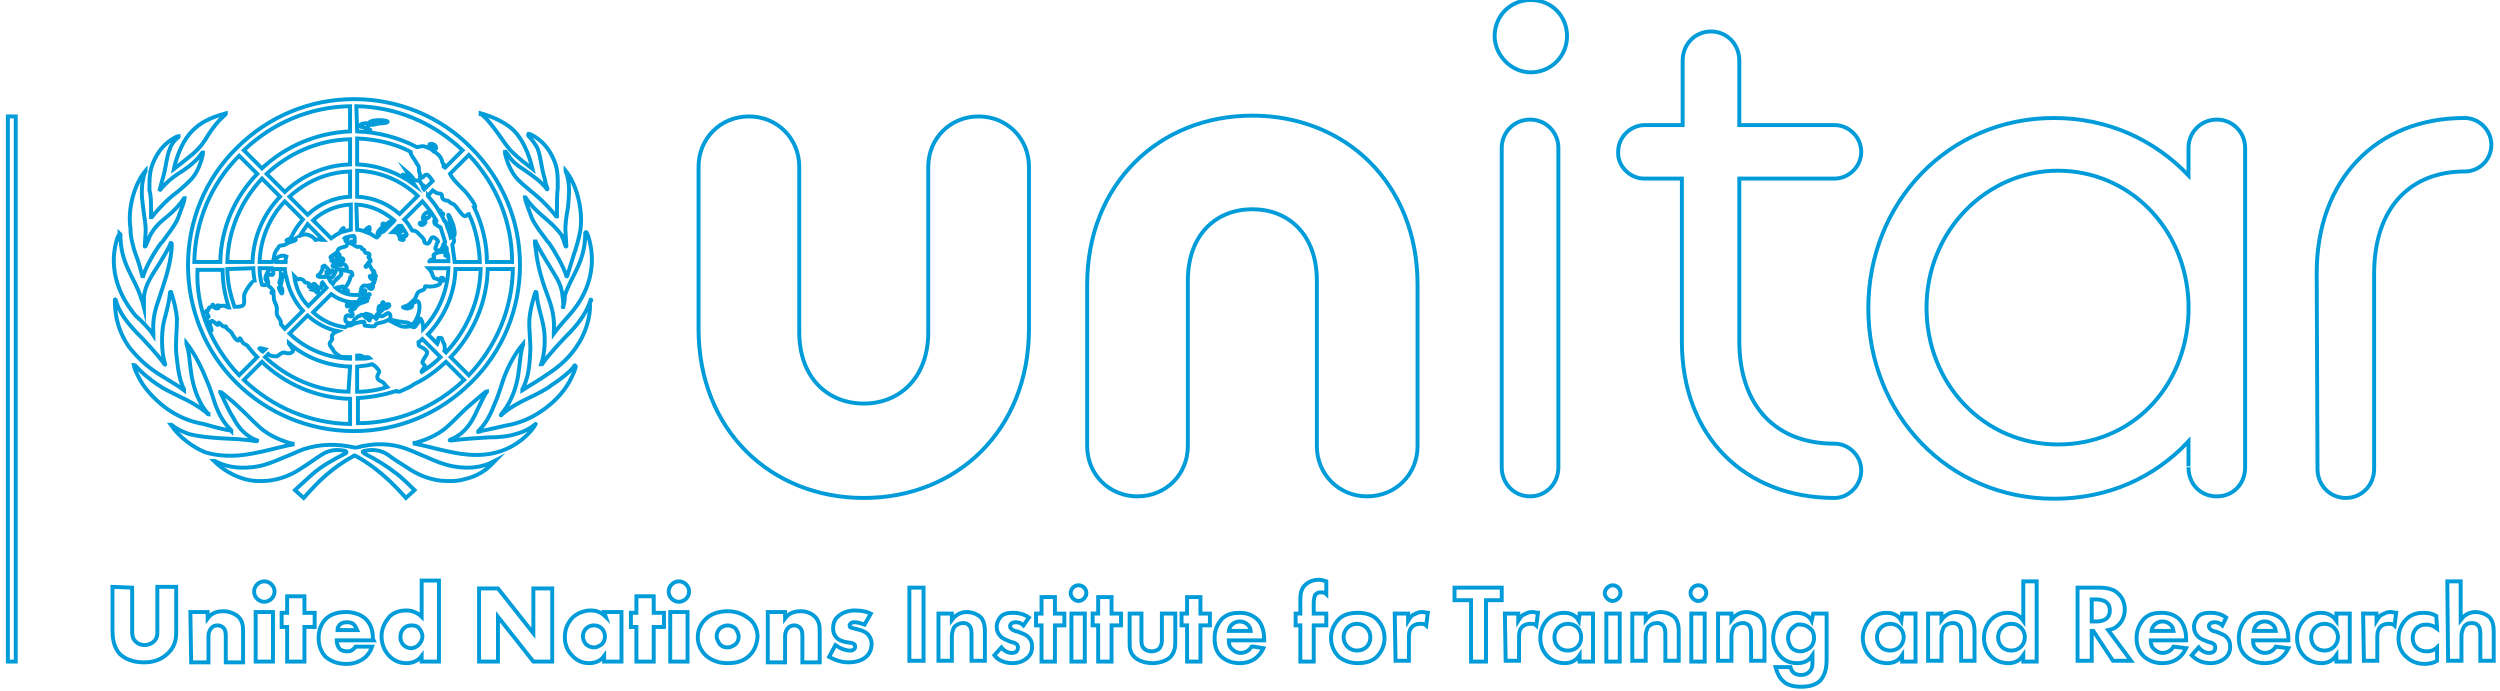 <?xml version="1.0" encoding="utf-8"?>
<!-- Generator: Adobe Illustrator 25.4.1, SVG Export Plug-In . SVG Version: 6.00 Build 0)  -->
<svg version="1.1" id="Calque_4" xmlns="http://www.w3.org/2000/svg" xmlns:xlink="http://www.w3.org/1999/xlink" x="0px" y="0px"
	 viewBox="0 0 317.8 87.9" style="enable-background:new 0 0 317.8 87.9;" xml:space="preserve">
<style type="text/css">
	.st0{fill:none;stroke:#009BD9;stroke-width:0.5;stroke-miterlimit:10;}
</style>
<path class="st0" d="M190,4.6c0-2.6,2-4.6,4.6-4.6s4.6,2,4.6,4.6s-2.1,4.6-4.6,4.6S190,7,190,4.6z M190.9,18.8c0-2,1.6-3.6,3.6-3.6
	s3.6,1.6,3.6,3.6v40.6c0,2.1-1.6,3.7-3.6,3.7s-3.6-1.6-3.6-3.7V18.8z"/>
<path class="st0" d="M16.8,74.7v5.5c0,0.4,0,1,0.5,1.4c0.3,0.3,0.7,0.4,1.1,0.4s0.9-0.2,1.1-0.4c0.6-0.5,0.5-1.2,0.5-1.7v-5.3h2.4
	V80c0,1,0,2-1,3c-0.8,0.8-1.8,1.2-3.1,1.2c-1.5,0-2.5-0.5-3.1-1.1c-0.8-0.9-0.9-2.1-0.9-3.1v-5.4L16.8,74.7L16.8,74.7z"/>
<path class="st0" d="M24.2,77.8h2.2v0.8c0.6-0.8,1.4-0.9,2-0.9s1.3,0.2,1.9,0.7c0.5,0.5,0.6,1.1,0.6,1.8v4h-2.2V81
	c0-0.4,0-0.9-0.3-1.2c-0.2-0.2-0.5-0.3-0.7-0.3c-0.4,0-0.6,0.1-0.8,0.3c-0.2,0.2-0.4,0.6-0.4,1v3.4h-2.2L24.2,77.8L24.2,77.8z"/>
<path class="st0" d="M33.6,73.9c0.7,0,1.3,0.6,1.3,1.3s-0.6,1.3-1.3,1.3s-1.3-0.6-1.3-1.3S32.9,73.9,33.6,73.9z M34.7,77.8v6.3h-2.2
	v-6.3H34.7z"/>
<path class="st0" d="M38.7,79.7v4.4h-2.2v-4.4h-0.7v-1.8h0.7v-2.1h2.2v2.1H40v1.8H38.7z"/>
<path class="st0" d="M47.5,81.4h-4.7c0,0.3,0.1,0.8,0.4,1.1c0.1,0.1,0.4,0.3,0.9,0.3c0.1,0,0.5,0,0.7-0.2c0.1-0.1,0.3-0.2,0.4-0.4
	h2.1c-0.1,0.3-0.3,0.8-0.8,1.3c-0.5,0.4-1.2,0.9-2.5,0.9c-0.8,0-1.8-0.2-2.6-0.9c-0.4-0.4-0.9-1.2-0.9-2.4c0-1.1,0.4-1.9,0.9-2.4
	s1.3-0.9,2.6-0.9c0.7,0,1.7,0.2,2.4,0.8c0.9,0.8,1,1.9,1,2.6L47.5,81.4L47.5,81.4z M45.4,80.1c-0.1-0.2-0.2-0.5-0.4-0.7
	c-0.3-0.3-0.7-0.3-0.9-0.3c-0.4,0-0.7,0.1-0.9,0.3c-0.2,0.2-0.3,0.4-0.3,0.7H45.4L45.4,80.1z"/>
<path class="st0" d="M55.8,84.1h-2.2v-0.7c-0.6,0.8-1.5,0.9-1.9,0.9c-0.9,0-1.6-0.3-2.2-0.9c-0.6-0.6-1-1.5-1-2.5
	c0-1.1,0.5-1.9,1-2.5c0.6-0.6,1.4-0.8,2.2-0.8s1.5,0.4,1.9,0.8v-4.6h2.2V84.1L55.8,84.1z M53.2,82c0.3-0.3,0.5-0.7,0.5-1.1
	c0-0.3-0.2-0.8-0.4-1c-0.2-0.3-0.6-0.4-1-0.4c-0.5,0-0.8,0.2-1,0.4c-0.2,0.2-0.4,0.6-0.4,1.1c0,0.3,0.1,0.7,0.4,1
	c0.3,0.3,0.7,0.4,1,0.4S53,82.2,53.2,82L53.2,82z"/>
<path class="st0" d="M60.9,84.1v-9.3h2.4l4.5,5.7v-5.7h2.4v9.3h-2.4l-4.5-5.7v5.7C63.3,84.1,60.9,84.1,60.9,84.1z"/>
<path class="st0" d="M76.8,77.8H79v6.3h-2.2v-0.7c-0.5,0.7-1.3,0.9-1.9,0.9c-0.7,0-1.5-0.2-2.2-1c-0.6-0.6-0.9-1.4-0.9-2.3
	c0-1.2,0.5-2,1-2.5s1.4-0.9,2.3-0.9c1,0,1.6,0.5,1.9,0.8L76.8,77.8L76.8,77.8z M74.5,79.9c-0.3,0.3-0.4,0.7-0.4,1
	c0,0.4,0.2,0.8,0.4,1c0.2,0.2,0.6,0.4,1,0.4s0.7-0.2,1-0.4c0.2-0.2,0.4-0.5,0.4-1c0-0.3-0.1-0.7-0.4-1c-0.2-0.2-0.5-0.4-1-0.4
	C75.2,79.5,74.8,79.6,74.5,79.9z"/>
<path class="st0" d="M83.1,79.7v4.4h-2.2v-4.4h-0.7v-1.8h0.7v-2.1h2.2v2.1h1.3v1.8H83.1z"/>
<path class="st0" d="M86.3,73.9c0.7,0,1.3,0.6,1.3,1.3s-0.6,1.3-1.3,1.3S85,75.9,85,75.2S85.6,73.9,86.3,73.9z M87.4,77.8v6.3h-2.2
	v-6.3H87.4z"/>
<path class="st0" d="M95.3,83.3c-0.8,0.8-1.8,1-2.8,1c-0.9,0-1.9-0.2-2.8-1c-0.7-0.7-1-1.5-1-2.3c0-1.1,0.5-1.8,1-2.3s1.4-1,2.8-1
	s2.3,0.6,2.8,1s1,1.2,1,2.3C96.2,81.8,96,82.6,95.3,83.3z M91.5,79.9c-0.3,0.3-0.4,0.7-0.4,1s0.2,0.7,0.4,1c0.3,0.3,0.6,0.4,1,0.4
	s0.7-0.2,1-0.4c0.3-0.3,0.4-0.6,0.4-1c0-0.3-0.2-0.7-0.4-1c-0.2-0.2-0.6-0.4-1-0.4S91.7,79.7,91.5,79.9z"/>
<path class="st0" d="M97.6,77.8h2.2v0.8c0.6-0.8,1.4-0.9,2-0.9s1.3,0.2,1.8,0.7s0.6,1.1,0.6,1.8v4H102V81c0-0.4,0-0.9-0.3-1.2
	c-0.2-0.2-0.5-0.3-0.7-0.3c-0.3,0-0.6,0.1-0.8,0.3c-0.2,0.2-0.4,0.6-0.4,1v3.4h-2.2V77.8L97.6,77.8z"/>
<path class="st0" d="M106.2,82c0.3,0.2,0.6,0.4,0.9,0.5s0.6,0.2,0.9,0.2c0.2,0,0.4,0,0.6-0.2c0.1-0.1,0.1-0.2,0.1-0.3
	c0-0.1,0-0.2-0.1-0.3c-0.1-0.1-0.4-0.2-0.6-0.2l-0.6-0.1c-0.3-0.1-0.8-0.2-1.1-0.6c-0.2-0.2-0.4-0.6-0.4-1.1c0-0.6,0.2-1.2,0.6-1.5
	c0.5-0.5,1.3-0.8,2.2-0.8s1.6,0.2,2,0.4l-0.8,1.4c-0.3-0.1-0.8-0.3-1.2-0.3c-0.2,0-0.4,0-0.5,0.1s-0.2,0.2-0.2,0.3
	c0,0.2,0.1,0.3,0.3,0.3c0.2,0.1,0.4,0.1,0.7,0.2l0.4,0.1c0.3,0.1,0.7,0.3,0.9,0.5c0.3,0.3,0.5,0.8,0.5,1.2c0,0.8-0.3,1.3-0.6,1.6
	c-0.7,0.7-1.8,0.8-2.3,0.8c-0.6,0-1.4-0.1-2.5-0.7L106.2,82L106.2,82z"/>
<path class="st0" d="M117.4,74.7V84h-1.8v-9.3H117.4z"/>
<path class="st0" d="M119.3,78h1.7v0.8c0.3-0.4,0.9-1,1.9-1c0.5,0,1.3,0.2,1.8,0.7c0.4,0.5,0.5,1.1,0.5,1.7V84h-1.7v-3.3
	c0-0.3,0-0.9-0.3-1.2c-0.3-0.3-0.6-0.3-0.8-0.3c-0.4,0-0.8,0.2-1.1,0.5c-0.2,0.4-0.3,0.8-0.3,1.2V84h-1.7V78L119.3,78z"/>
<path class="st0" d="M130.1,79.5c-0.4-0.4-0.8-0.4-1-0.4c-0.4,0-0.7,0.2-0.7,0.5c0,0.2,0.1,0.4,0.6,0.6l0.4,0.1
	c0.5,0.2,1.2,0.4,1.5,0.9c0.2,0.2,0.3,0.6,0.3,1c0,0.6-0.2,1.1-0.7,1.5s-1.1,0.6-1.8,0.6c-1.3,0-2-0.6-2.3-1l0.9-1
	c0.3,0.4,0.8,0.7,1.3,0.7s0.8-0.2,0.8-0.7c0-0.4-0.3-0.5-0.5-0.6l-0.4-0.1c-0.4-0.2-0.9-0.3-1.3-0.7c-0.3-0.3-0.5-0.7-0.5-1.2
	c0-0.6,0.3-1.1,0.6-1.4c0.5-0.4,1.1-0.4,1.6-0.4c0.4,0,1.2,0.1,1.9,0.6L130.1,79.5L130.1,79.5z"/>
<path class="st0" d="M134.1,79.5v4.6h-1.7v-4.6h-0.7V78h0.7v-2.1h1.7V78h1.2v1.5H134.1z"/>
<path class="st0" d="M137.1,74.4c0.6,0,1,0.5,1,1s-0.5,1-1,1s-1-0.5-1-1S136.5,74.4,137.1,74.4z M137.9,78v6.1h-1.7V78H137.9z"/>
<path class="st0" d="M141.3,79.5v4.6h-1.7v-4.6h-0.7V78h0.7v-2.1h1.7V78h1.2v1.5H141.3z"/>
<path class="st0" d="M145.1,78v3.4c0,0.3,0,0.8,0.4,1.1c0.2,0.2,0.6,0.3,0.9,0.3s0.7-0.1,0.9-0.3c0.3-0.3,0.4-0.7,0.4-1.1V78h1.7
	v3.7c0,0.6-0.1,1.3-0.7,1.9c-0.6,0.5-1.5,0.7-2.2,0.7s-1.6-0.2-2.2-0.7c-0.7-0.6-0.7-1.3-0.7-1.9V78H145.1z"/>
<path class="st0" d="M152.6,79.5v4.6h-1.7v-4.6h-0.7V78h0.7v-2.1h1.7V78h1.2v1.5H152.6z"/>
<path class="st0" d="M160.6,82.4c-0.2,0.4-0.9,1.9-3,1.9c-1,0-1.7-0.3-2.3-0.8c-0.7-0.6-0.9-1.4-0.9-2.4c0-1.2,0.5-1.9,0.9-2.4
	c0.7-0.7,1.6-0.8,2.3-0.8c1.2,0,1.9,0.5,2.4,1c0.6,0.8,0.7,1.7,0.7,2.4v0.1h-4.5c0,0.4,0.1,0.8,0.3,1s0.6,0.6,1.2,0.6
	s1.1-0.3,1.4-0.8C159,82.1,160.6,82.4,160.6,82.4z M159,80.2c-0.1-0.8-0.8-1.2-1.4-1.2s-1.3,0.4-1.4,1.2H159z"/>
<path class="st0" d="M167,79.5v4.6h-1.7v-4.6h-0.6V78h0.6v-1.7c0-0.6,0-1.5,0.8-2.1c0.4-0.3,0.9-0.5,1.5-0.5c0.4,0,0.7,0.1,1,0.2
	v1.6c-0.2-0.2-0.5-0.2-0.8-0.2c-0.2,0-0.4,0.1-0.6,0.3c-0.1,0.2-0.2,0.6-0.2,1.1V78h1.6v1.5H167L167,79.5z"/>
<path class="st0" d="M175,78.7c0.6,0.6,1,1.4,1,2.4s-0.4,1.8-1,2.4c-0.5,0.5-1.3,0.8-2.4,0.8s-1.9-0.4-2.4-0.8c-0.6-0.6-1-1.4-1-2.4
	s0.4-1.8,1-2.4c0.5-0.5,1.3-0.8,2.4-0.8S174.5,78.2,175,78.7z M174.2,81c0-0.9-0.7-1.7-1.7-1.7s-1.7,0.8-1.7,1.7s0.7,1.7,1.7,1.7
	S174.2,82,174.2,81z"/>
<path class="st0" d="M177.3,78h1.7v0.9c0.3-0.5,0.6-0.8,0.8-0.8c0.3-0.2,0.6-0.3,1-0.3c0.3,0,0.5,0.1,0.7,0.1l-0.2,1.6
	c-0.2-0.2-0.4-0.2-0.8-0.2c-0.3,0-0.8,0.1-1.1,0.5s-0.3,0.9-0.3,1.3V84h-1.7L177.3,78L177.3,78z"/>
<path class="st0" d="M188.9,76.3v7.8H187v-7.8h-2.1v-1.6h6v1.6H188.9L188.9,76.3z"/>
<path class="st0" d="M191.3,78h1.7v0.9c0.3-0.5,0.6-0.8,0.8-0.8c0.3-0.2,0.6-0.3,1-0.3c0.3,0,0.5,0.1,0.7,0.1l-0.2,1.6
	c-0.2-0.2-0.4-0.2-0.8-0.2c-0.3,0-0.8,0.1-1.1,0.5s-0.3,0.9-0.3,1.3V84h-1.7L191.3,78L191.3,78z"/>
<path class="st0" d="M200.8,78h1.7v6.1h-1.7v-0.8c-0.6,0.9-1.4,1-1.9,1c-1.9,0-3.1-1.5-3.1-3.2s1.2-3.2,3-3.2c0.5,0,1.4,0.1,1.9,1
	L200.8,78L200.8,78z M197.6,81c0,1,0.7,1.7,1.7,1.7S201,82,201,81s-0.7-1.7-1.7-1.7S197.6,80.1,197.6,81z"/>
<path class="st0" d="M205,74.4c0.6,0,1,0.5,1,1s-0.5,1-1,1s-1-0.5-1-1S204.5,74.4,205,74.4z M205.9,78v6.1h-1.7V78H205.9z"/>
<path class="st0" d="M207.5,78h1.7v0.8c0.3-0.4,0.9-1,1.9-1c0.5,0,1.3,0.2,1.8,0.7c0.4,0.5,0.5,1.1,0.5,1.7V84h-1.7v-3.3
	c0-0.3,0-0.9-0.3-1.2c-0.3-0.3-0.6-0.3-0.8-0.3c-0.4,0-0.8,0.2-1.1,0.5c-0.2,0.4-0.3,0.8-0.3,1.2V84h-1.7L207.5,78L207.5,78z"/>
<path class="st0" d="M215.9,74.4c0.6,0,1,0.5,1,1s-0.5,1-1,1s-1-0.5-1-1S215.3,74.4,215.9,74.4z M216.7,78v6.1H215V78H216.7z"/>
<path class="st0" d="M218.4,78h1.7v0.8c0.3-0.4,0.9-1,1.9-1c0.5,0,1.3,0.2,1.8,0.7c0.4,0.5,0.5,1.1,0.5,1.7V84h-1.7v-3.3
	c0-0.3,0-0.9-0.3-1.2c-0.3-0.3-0.6-0.3-0.8-0.3c-0.4,0-0.8,0.2-1.1,0.5c-0.2,0.4-0.3,0.8-0.3,1.2V84h-1.7L218.4,78L218.4,78z"/>
<path class="st0" d="M230.5,78h1.7v5.8c0,0.9-0.1,1.9-0.8,2.7c-0.4,0.4-1.1,0.8-2.4,0.8c-1.2,0-1.9-0.3-2.3-0.7
	c-0.5-0.4-0.8-1.1-1-1.8h1.9c0.1,0.3,0.2,0.6,0.4,0.7c0.3,0.3,0.8,0.3,1,0.3c0.5,0,0.8-0.2,1-0.4c0.4-0.4,0.4-0.8,0.4-1.3v-0.8
	c-0.6,0.9-1.4,1-1.9,1c-0.8,0-1.5-0.2-2.1-0.8c-0.4-0.4-1-1.2-1-2.4c0-0.9,0.4-1.8,0.9-2.4c0.5-0.5,1.3-0.8,2.1-0.8
	c1.1,0,1.7,0.6,1.9,1L230.5,78L230.5,78z M227.9,79.8c-0.3,0.2-0.6,0.7-0.6,1.3c0,0.5,0.2,0.9,0.4,1.2c0.4,0.4,0.8,0.5,1.2,0.5
	s0.8-0.2,1.1-0.4c0.4-0.3,0.6-0.8,0.6-1.3c0-0.6-0.2-1-0.5-1.2c-0.3-0.3-0.7-0.5-1.2-0.5C228.4,79.3,228.1,79.6,227.9,79.8
	L227.9,79.8z"/>
<path class="st0" d="M241.8,78h1.7v6.1h-1.7v-0.8c-0.6,0.9-1.4,1-1.9,1c-1.9,0-3.1-1.5-3.1-3.2s1.2-3.2,3-3.2c0.5,0,1.4,0.1,1.9,1
	L241.8,78L241.8,78z M238.6,81c0,1,0.7,1.7,1.7,1.7s1.7-0.8,1.7-1.7s-0.7-1.7-1.7-1.7S238.6,80.1,238.6,81z"/>
<path class="st0" d="M245.1,78h1.7v0.8c0.3-0.4,0.9-1,1.9-1c0.5,0,1.3,0.2,1.8,0.7c0.4,0.5,0.5,1.1,0.5,1.7V84h-1.7v-3.3
	c0-0.3,0-0.9-0.3-1.2c-0.3-0.3-0.6-0.3-0.8-0.3c-0.4,0-0.8,0.2-1.1,0.5c-0.2,0.4-0.3,0.8-0.3,1.2V84h-1.7L245.1,78L245.1,78z"/>
<path class="st0" d="M257.2,73.9h1.7v10.2h-1.7v-0.8c-0.6,0.9-1.4,1-1.9,1c-1.9,0-3.1-1.5-3.1-3.2s1.2-3.2,3-3.2c0.5,0,1.4,0.1,2,1
	C257.2,78.8,257.2,73.9,257.2,73.9z M254,81c0,1,0.7,1.7,1.7,1.7c1,0,1.7-0.8,1.7-1.7s-0.7-1.7-1.7-1.7S254,80.1,254,81z"/>
<path class="st0" d="M266.8,74.7c1.3,0,2,0.3,2.4,0.7c0.7,0.6,0.9,1.4,0.9,2.1c0,0.9-0.4,1.7-1.1,2.2c-0.2,0.2-0.6,0.3-1,0.4
	l2.9,3.9h-2.3l-2.5-3.8h-0.2V84h-1.8v-9.3L266.8,74.7L266.8,74.7z M265.9,79h0.5c0.4,0,1.8,0,1.8-1.4s-1.4-1.4-1.8-1.4h-0.5V79
	L265.9,79z"/>
<path class="st0" d="M277.9,82.4c-0.2,0.4-0.9,1.9-3,1.9c-1,0-1.7-0.3-2.3-0.8c-0.7-0.6-1-1.4-1-2.4c0-1.2,0.5-1.9,0.9-2.4
	c0.7-0.7,1.5-0.8,2.3-0.8c1.2,0,2,0.5,2.4,1c0.6,0.8,0.7,1.7,0.7,2.4v0.1h-4.5c0,0.4,0.1,0.8,0.3,1c0.2,0.2,0.6,0.6,1.2,0.6
	s1.1-0.3,1.4-0.8L277.9,82.4L277.9,82.4z M276.3,80.2c-0.1-0.8-0.8-1.2-1.4-1.2s-1.3,0.4-1.4,1.2H276.3z"/>
<path class="st0" d="M282.5,79.5c-0.4-0.4-0.8-0.4-1-0.4c-0.4,0-0.7,0.2-0.7,0.5c0,0.2,0.1,0.4,0.5,0.6l0.4,0.1
	c0.5,0.2,1.2,0.4,1.5,0.9c0.2,0.2,0.3,0.6,0.3,1c0,0.6-0.2,1.1-0.7,1.5s-1.1,0.6-1.8,0.6c-1.3,0-2-0.6-2.4-1l0.9-1
	c0.3,0.4,0.8,0.7,1.3,0.7s0.8-0.2,0.8-0.7c0-0.4-0.3-0.5-0.5-0.6l-0.4-0.1c-0.4-0.2-0.9-0.3-1.3-0.7c-0.3-0.3-0.5-0.7-0.5-1.2
	c0-0.6,0.3-1.1,0.6-1.4c0.5-0.4,1.1-0.4,1.6-0.4s1.2,0.1,1.9,0.6L282.5,79.5L282.5,79.5z"/>
<path class="st0" d="M290.9,82.4c-0.2,0.4-0.9,1.9-3,1.9c-1,0-1.7-0.3-2.3-0.8c-0.7-0.6-1-1.4-1-2.4c0-1.2,0.5-1.9,0.9-2.4
	c0.7-0.7,1.5-0.8,2.3-0.8c1.2,0,2,0.5,2.4,1c0.6,0.8,0.7,1.7,0.7,2.4v0.1h-4.5c0,0.4,0.1,0.8,0.3,1c0.2,0.2,0.6,0.6,1.2,0.6
	s1.1-0.3,1.4-0.8L290.9,82.4L290.9,82.4z M289.3,80.2c-0.1-0.8-0.8-1.2-1.4-1.2s-1.3,0.4-1.4,1.2H289.3z"/>
<path class="st0" d="M297,78h1.7v6.1H297v-0.8c-0.6,0.9-1.4,1-1.9,1c-1.9,0-3.1-1.5-3.1-3.2s1.2-3.2,3-3.2c0.5,0,1.4,0.1,2,1V78
	L297,78z M293.8,81c0,1,0.7,1.7,1.7,1.7s1.7-0.8,1.7-1.7s-0.7-1.7-1.7-1.7S293.8,80.1,293.8,81z"/>
<path class="st0" d="M300.4,78h1.7v0.9c0.3-0.5,0.6-0.8,0.8-0.8c0.3-0.2,0.6-0.3,1-0.3c0.3,0,0.5,0.1,0.7,0.1l-0.2,1.6
	c-0.2-0.2-0.5-0.2-0.8-0.2s-0.8,0.1-1.1,0.5c-0.3,0.4-0.3,0.9-0.3,1.3V84h-1.7L300.4,78L300.4,78z"/>
<path class="st0" d="M309.8,79.9c-0.4-0.3-0.8-0.5-1.4-0.5c-1.1,0-1.7,0.8-1.7,1.7c0,1,0.7,1.7,1.8,1.7c0.4,0,0.9-0.1,1.3-0.5V84
	c-0.3,0.2-0.9,0.4-1.6,0.4c-1,0-1.8-0.4-2.3-0.9c-0.5-0.4-1-1.2-1-2.3c0-1.1,0.4-1.9,1-2.5c0.7-0.7,1.6-0.8,2.2-0.8s1.1,0.1,1.6,0.4
	L309.8,79.9L309.8,79.9z"/>
<path class="st0" d="M311.1,73.9h1.7v4.9c0.3-0.4,0.9-1,1.9-1c0.5,0,1.3,0.2,1.8,0.7c0.4,0.5,0.5,1.1,0.5,1.7V84h-1.7v-3.3
	c0-0.3,0-0.9-0.3-1.2c-0.3-0.3-0.6-0.3-0.8-0.3c-0.5,0-0.8,0.2-1,0.5c-0.2,0.4-0.3,0.8-0.3,1.2V84h-1.7L311.1,73.9L311.1,73.9z"/>
<path id="emblem" class="st0" d="M62.9,58.6C62.9,58.6,63,58.6,62.9,58.6c-1,1.2-2.4,2-3.8,2.3c-1,0.3-2,0.3-3.1,0.2
	c-1.6-0.2-3-0.8-4.3-1.7c-0.8-0.5-1.6-1-2.4-1.6c-0.9-0.6-1.9-0.7-2.9-0.5c-0.6,0.1-0.1,0.3,0,0.4c1.4,0.7,2.7,1.5,4,2.5
	c0.8,0.6,2.3,2.1,2.3,2.1l-1.1,1c0,0-0.9-1-1.2-1.3c-2.5-2.6-4.6-3.7-5.1-4c-0.1,0-0.2-0.1-0.2-0.1s-0.2,0-0.2,0.1
	c-0.5,0.3-2.7,1.4-5.1,4c-0.4,0.4-1.2,1.3-1.2,1.3l-1.1-1c0,0,1.5-1.4,2.3-2.1c1.2-1,2.6-1.8,4-2.5c0.1,0,0.5-0.3,0-0.4
	c-1-0.2-2-0.1-2.9,0.5c-0.8,0.5-1.6,1.1-2.4,1.6c-1.3,0.9-2.7,1.5-4.3,1.7c-1,0.1-2,0.1-3.1-0.2c-1.4-0.4-2.8-1.2-3.9-2.3h0.1
	c0.1,0,0.1,0.1,0.2,0.1c1.6,0.8,3.4,0.9,5.2,0.6c1.2-0.2,2.3-0.7,3.5-1.2c0.8-0.3,1.6-0.7,2.4-1c2.2-0.7,4.3-0.7,6.5-0.2h0.1h0.1
	c2.2-0.6,4.4-0.6,6.5,0.2c0.8,0.3,1.6,0.7,2.4,1c1.1,0.5,2.3,1,3.5,1.2C59.5,59.6,61.2,59.5,62.9,58.6
	C62.8,58.7,62.9,58.6,62.9,58.6L62.9,58.6z M68.1,53.9c-0.9,0.7-1.6,1-2.3,1.2c-1.2,0.4-2.4,0.5-3.7,0.5c-1.6,0.1-3.2,0.2-4.8,0.4
	l0,0c-0.1,0-0.2,0-0.1-0.1l0,0c1.4-0.5,2.4-1.6,3.1-3c0.5-1,1.3-2.8,1.6-3.1v-0.1c-0.1,0-1.7,1.4-2.4,2c-0.9,0.8-1.7,1.7-2.6,2.5
	c-1.4,1.3-3.4,1.9-4.1,2.1c0,0,0,0-0.1,0c0,0,0,0,0,0.1l0,0l0,0c0.6,0.1,2.2,0.5,3,0.7c1.3,0.3,2.5,0.6,3.9,0.7
	c1.4,0.1,2.8,0,4.2-0.5C65.3,56.8,67.2,55.5,68.1,53.9L68.1,53.9C68.2,53.9,68.1,53.9,68.1,53.9L68.1,53.9z M73,46.5
	c0,0.1-0.8,1.1-2.8,2.4c-0.9,0.7-1.8,1.1-2.8,1.6c-1.3,0.6-2.4,1.2-3.5,2.1c-0.1,0.1-0.1,0.1-0.2,0.2c0,0-0.1,0,0-0.1
	c0-0.1,1.7-1.7,2.2-5.2c0.2-1.2,0.2-2.5,0.6-3.7v-0.1l0,0c-1.2,1.4-2.2,3.5-2.6,4.8c-0.3,0.9-0.6,1.9-1,2.8c-0.5,1.3-1.1,2.5-2,3.4
	l-0.1,0.1c0,0,0,0,0,0.1l0,0c0.1,0,0.2,0,0.3-0.1c1.1-0.2,2.2-0.5,3.2-0.7c1.8-0.3,3.4-1,4.9-2.1s2.7-2.4,3.5-4.1
	c0.2-0.4,0.4-0.9,0.5-1.3C73.1,46.4,73,46.4,73,46.5L73,46.5z M75.1,38.1c-0.5,1.5-1.3,2.7-2.5,4c-1,1-2.8,2.9-3.7,4.2h-0.1
	c0.4-1.1,0.6-3.2,0.3-4.7c-0.2-1.3-0.8-2.8-0.9-4.4l0,0c0,0,0-0.1-0.1-0.1c0,0,0,0-0.1,0.2c-0.3,1-0.6,2.1-0.7,3.2
	c-0.1,1.3,0.2,3,0.1,4.4c-0.1,1.6-0.2,3.1-1,4.6l0,0v0.1l0,0c0.6-0.4,2.2-1.3,3.3-2.1c1.4-0.9,2.6-2,3.5-3.3
	c1.2-1.7,1.9-3.8,1.8-5.8C75.2,38.2,75.2,38.1,75.1,38.1C75.2,38.1,75.1,38.1,75.1,38.1L75.1,38.1z M71.6,39
	C71.6,39,71.6,39.1,71.6,39C71.5,39.1,71.5,39,71.6,39c0-0.4,0-1-0.1-1.4c-0.1-1.6-1.1-2.8-1.9-4.2c-0.4-0.7-1.2-1.9-1.5-2.7H68
	c0,0.1,0,0.6,0.1,0.9c0.2,2.2,0.9,4.4,1.7,6.5c0.5,1.4,0.7,2.6,0.6,4.1c0,0.1,0,0.1,0,0.2l0,0c0.5-0.7,1.5-1.8,2.1-2.5
	c0.7-0.8,3.9-4.5,2.3-9.8c-0.1-0.3-0.2-0.6-0.3-0.6l-0.1,0.1c0,3.8-1.8,5.4-2.6,8C71.8,38.2,71.7,38.7,71.6,39L71.6,39z M68.8,27.3
	c-0.6-0.5-1.5-1.4-2-2.2l0,0l0,0h-0.1l0,0c0,0.2,0.6,1.8,0.9,2.6c0.5,1.1,1.3,2,2,3c0.1,0.1,0.1,0.1,0.2,0.2c0.7,1,1.9,3.1,2.2,4.2
	c0,0,0.1,0.1,0.1,0c0.1-0.4,0.6-1.9,0.9-2.9c0.1-0.2,0.7-2.2,0.8-3.1c0.3-2.5-0.5-5.7-1.9-7.4v0.1c0,0.1,0.1,0.1,0.1,0.2
	s0.1,0.2,0.1,0.3c0.4,1.6,0.2,2.8,0.1,4.1c-0.2,1.1-0.4,2.2-0.3,3.3c0,0.2,0.1,1.5,0.1,1.6s-0.1,0-0.1,0s-0.2-0.5-0.3-0.9
	c-0.1-0.2-0.2-0.4-0.2-0.5C70.5,28.7,69.7,28.1,68.8,27.3L68.8,27.3z M67.2,17.3c0.5,0.5,0.8,1,1.1,1.5c0.4,0.9,0.5,2.3,0.8,3.4
	c0.2,0.6,0.2,1.1,0.5,1.8c0,0.1-0.1,0.1-0.1,0l0,0c-0.8-1-1.7-1.6-3-2.5c-0.8-0.5-1.4-1-1.9-1.8c-0.1-0.1-0.2-0.3-0.3-0.4h-0.1
	c0,0,0,0.1,0,0.2c0.2,0.9,0.7,2.4,1.7,3.4c0.7,0.7,1.5,1.3,2.2,1.9c1.3,1.1,2.3,2.3,2.6,2.7l0,0h0.1l0,0l0,0c0-0.2,0-0.5,0-0.9
	c0-0.8,0-1.9,0.1-2.7c0-0.3,0-0.6,0-0.9c0-0.9-0.1-1.8-0.5-2.7c-0.6-1.4-1.5-2.5-2.9-3.2c-0.1,0-0.2-0.1-0.3-0.1
	C67.1,17.2,67.1,17.2,67.2,17.3C67.1,17.3,67.1,17.3,67.2,17.3L67.2,17.3z M61.4,14.7c0.8,0.7,1.4,1.6,2,2.4
	c0.6,0.8,1.1,1.7,1.9,2.4c0.5,0.5,2,1.7,2.4,2l0,0l0,0l0,0c-0.1-0.4-0.8-3.6-2.7-5.2c-1.1-0.9-2.5-1.5-3.9-1.9v0.1
	C61.3,14.5,61.4,14.6,61.4,14.7L61.4,14.7z M30.3,57.9c1.3-0.1,2.6-0.4,3.9-0.7c0.8-0.2,2.4-0.6,3-0.7l0,0l0,0c0,0,0,0,0-0.1
	c0,0,0,0-0.1,0c-0.7-0.2-2.7-0.8-4.1-2.1c-0.9-0.8-1.7-1.7-2.6-2.5c-0.7-0.7-2.3-2-2.4-2v0.1c0.2,0.3,1,2.2,1.6,3.1
	c0.7,1.4,1.7,2.5,3.1,3l0,0c0,0,0,0.1-0.1,0.1l0,0c-1.6-0.3-3.2-0.3-4.8-0.4c-1.2-0.1-2.5-0.2-3.7-0.5c-0.8-0.3-1.4-0.5-2.3-1.2
	h-0.1l0,0c1.1,1.6,2.9,2.9,4.4,3.5C27.4,57.9,28.9,58,30.3,57.9L30.3,57.9z M29.1,54.7c0.1,0,0.2,0,0.3,0.1l0,0v-0.1l-0.1-0.1
	c-1-1-1.6-2.2-2-3.4c-0.3-0.9-0.6-1.9-1-2.8c-0.5-1.3-1.5-3.4-2.6-4.8l0,0v0.1c0.4,1.2,0.4,2.5,0.6,3.7c0.5,3.5,2.1,5.2,2.2,5.2v0.1
	c-0.1,0-0.1-0.1-0.2-0.2c-1.1-0.9-2.2-1.5-3.5-2.1c-1-0.5-1.9-0.9-2.9-1.6c-1.9-1.3-2.7-2.4-2.8-2.4H17c0.1,0.5,0.3,0.9,0.5,1.3
	c0.8,1.7,2.1,3,3.5,4.1c1.5,1.1,3.1,1.8,4.9,2.1C26.9,54.2,28,54.5,29.1,54.7L29.1,54.7z M20.1,47.5c1.1,0.7,2.8,1.7,3.3,2.1l0,0
	v-0.1l0,0c-0.7-1.4-0.8-3-1-4.6c-0.1-1.4,0.1-3.1,0.1-4.4c-0.1-1.1-0.4-2.3-0.7-3.2c0-0.1,0-0.2-0.1-0.2c0,0-0.1,0-0.1,0.1l0,0
	c-0.1,1.6-0.7,3.1-0.9,4.4c-0.2,1.6-0.1,3.6,0.3,4.7c0,0.1,0,0.1-0.1,0c-0.9-1.3-2.7-3.2-3.7-4.2c-1.2-1.3-2.1-2.5-2.5-4
	c0,0-0.1-0.1-0.1,0c0,0,0,0.1,0,0.2c0,2.1,0.6,4.1,1.8,5.8C17.5,45.5,18.7,46.6,20.1,47.5L20.1,47.5z M19.5,42.6L19.5,42.6
	c0,0,0,0,0-0.2c-0.1-1.5,0.1-2.7,0.6-4.1c0.7-2.1,1.5-4.3,1.7-6.5c0-0.3,0.1-0.8,0-0.9h-0.1c-0.3,0.8-1.1,2-1.5,2.7
	c-0.8,1.3-1.8,2.6-1.9,4.2c0,0.4,0,0.9,0,1.3l0,0l0,0c-0.1-0.4-0.2-0.8-0.4-1.3c-0.8-2.6-2.6-4.2-2.6-8l-0.1-0.1
	c0,0.1-0.2,0.3-0.3,0.6c-1.6,5.2,1.7,9,2.3,9.8C18,40.8,19,41.8,19.5,42.6L19.5,42.6z M17.2,32.2c0.4,1,0.8,2.5,0.9,2.9h0.1
	c0.3-1.1,1.5-3.2,2.2-4.1c0-0.1,0.1-0.1,0.2-0.2c0.7-1,1.5-1.9,2-3c0.3-0.8,0.9-2.4,0.9-2.6l0,0c0,0,0,0-0.1,0l0,0l0,0
	c-0.5,0.8-1.4,1.7-2,2.2c-1,0.8-1.7,1.4-2.3,2.5C19,30,19,30.2,18.9,30.4c-0.2,0.4-0.4,0.9-0.4,0.9s-0.1,0.1-0.1,0
	c0,0,0.1-1.4,0.1-1.6c0.1-1.1-0.2-2.2-0.3-3.3c-0.2-1.4-0.3-2.5,0.1-4.1c0-0.1,0.1-0.2,0.1-0.3c0-0.1,0-0.1,0.1-0.2v-0.1
	c-1.5,1.8-2.3,5-1.9,7.4C16.5,29.9,17.1,32,17.2,32.2L17.2,32.2z M19.2,26.7c0,0.4,0,0.7,0,0.9l0,0l0,0h0.1l0,0
	c0.3-0.4,1.3-1.6,2.6-2.7c0.8-0.6,1.5-1.2,2.2-1.9c1-0.9,1.5-2.5,1.7-3.4c0-0.1,0-0.1,0-0.2h-0.1c-0.1,0.1-0.2,0.3-0.3,0.4
	c-0.6,0.8-1.2,1.2-2,1.8c-1.3,0.8-2.2,1.5-3,2.5l0,0c0,0.1-0.1,0-0.1,0c0.2-0.7,0.3-1.2,0.5-1.8c0.3-1.1,0.4-2.5,0.8-3.4
	c0.2-0.6,0.6-1.1,1.1-1.5l0,0c0-0.1,0-0.1,0-0.1c-0.1,0-0.2,0.1-0.3,0.1c-1.4,0.7-2.3,1.8-2.9,3.2c-0.4,0.9-0.5,1.8-0.5,2.7
	c0,0.3,0,0.6,0,0.9C19.2,24.8,19.2,25.9,19.2,26.7L19.2,26.7z M22.1,21.5L22.1,21.5L22.1,21.5c0.4-0.3,1.9-1.5,2.5-2
	c0.8-0.7,1.4-1.5,1.9-2.4c0.6-0.9,1.2-1.7,2-2.4c0.1-0.1,0.1-0.1,0.2-0.2v-0.1c-1.4,0.4-2.8,0.9-3.9,1.9
	C22.9,17.9,22.2,21,22.1,21.5L22.1,21.5L22.1,21.5z M44.4,38.7c0.2-0.2-0.2-0.4-0.3,0C44,39.1,44.3,39,44.4,38.7z M48.7,28.9
	c-0.2-0.1-0.8,0.7-0.7,0.8C48,29.8,48.7,29,48.7,28.9z M48.8,28.8c0.1,0,0.5-0.2,0.4-0.2c-0.1-0.1-0.6-0.3-0.6-0.1
	C48.6,28.7,48.7,28.8,48.8,28.8z M56.2,35.3c-0.2,0-0.4,0.3-0.3,0.3c0.1,0,0.2,0.1,0.4,0.1C56.5,35.7,56.4,35.3,56.2,35.3L56.2,35.3
	z M53.5,28.3c-0.2,0-0.2,0.2,0,0.3c0.1,0,0.3,0,0.4-0.1c0.1-0.1,0.2-0.2,0.2-0.3c0-0.1-0.2-0.4-0.1-0.5c0.1-0.1,0.3,0.1,0.4,0
	c0.2-0.1,0.2-0.2,0.2-0.3c0-0.2-0.1-0.4-0.3-0.4s-0.5,0.4-0.5,0.5c0,0-0.1,0.2,0,0.4C53.9,28,53.9,28.3,53.5,28.3L53.5,28.3z
	 M57.2,28.3c0,0.1,0.3,0.8,0.3,1s0.1,0.8,0.2,0.7c0.1,0,0.1-0.4,0.1-0.5c-0.1-0.4-0.1-0.8-0.3-1.2c-0.1-0.2-0.4-1-0.5-1
	s0.2,0.6,0.2,0.8C57.3,28.2,57.2,28.2,57.2,28.3L57.2,28.3z M55.3,18.9c0.2,0.1,0.2-0.3-0.1-0.5s-0.7-0.1-0.6,0
	C54.6,18.5,55.1,18.9,55.3,18.9z M47,16.5c-0.4-0.2-0.1-0.6-0.3-0.8c-0.2-0.1-0.8,0-0.9,0.2c-0.2,0.3,0.3,0.2,0.5,0.3
	C46.5,16.3,47,16.7,47,16.5C47.2,16.5,47,16.6,47,16.5z M49.2,15.4c-0.5-0.2-2.3-0.2-2.3,0.3c0,0.4,1.1,0,1.3,0S49.6,15.6,49.2,15.4
	z M43.8,36.8C43.8,36.7,43.6,36.7,43.8,36.8c0,0.1-0.1,0.2-0.1,0.3c0.1,0.1,0.3,0.1,0.5,0c0.1-0.1,0-0.2,0-0.2
	C44,36.8,43.8,36.9,43.8,36.8L43.8,36.8z M43.1,33.2c0.2,0,0.2-0.1,0.2-0.1c0.1,0,0,0.1,0.2,0.1s0.3-0.4-0.2-0.4
	C42.9,32.8,42.9,33.2,43.1,33.2L43.1,33.2z M43.7,33.6c-0.3-0.1-0.2,0.1-0.4,0.1c-0.3,0,0-0.2-0.2-0.3c-0.1,0-0.2,0.2-0.3,0.4
	c0,0.1,0,0.3,0.1,0.4c0.1,0,0.8,0.1,1,0.1C44.3,34.3,44,33.6,43.7,33.6L43.7,33.6z M40.3,37.2c0.1,0,0.2-0.3,0.1-0.5
	c-0.1-0.2-0.4,0-0.4,0S40.2,37.2,40.3,37.2L40.3,37.2z M35.9,37.2c0-0.1,0-0.6-0.1-0.6c-0.1-0.1-0.1,0.1-0.2,0.1
	c-0.1,0,0-0.2-0.1-0.2s0,0.3,0.1,0.5C35.7,37.1,35.8,37.5,35.9,37.2z M35.7,36.2c0,0,0.2-0.8,0.2-1c0-0.3-0.2-0.5-0.2-0.5
	s0,0.2,0,0.4c0,0.4-0.2,0.7-0.2,0.8C35.6,36.1,35.7,36.3,35.7,36.2z M23.9,33.7c0-5.6,2.2-11,6.2-14.9c4-4,9.3-6.2,14.9-6.2
	s11,2.2,14.9,6.2c4,4,6.2,9.3,6.2,14.9s-2.2,11-6.2,14.9c-4,4-9.3,6.2-14.9,6.2s-11-2.2-15-6.2C26.1,44.7,23.9,39.3,23.9,33.7z
	 M30.4,47.7l2.3-2.3c-0.5-0.5-0.9-1-1.3-1.5c-0.2-0.1-0.4-0.2-0.5-0.3c-0.2-0.2-0.3-0.6-0.4-0.6s0,0.2-0.2,0.3
	c-0.3,0-0.7-0.7-0.8-0.9C29.3,42,29,42,28.8,41.7c0-0.1-0.1-0.3-0.2-0.2c-0.2,0.2-0.7-0.5-0.8-0.5c-0.1,0.1,0,0.2-0.1,0.3
	s-0.6-0.6-0.8-0.5c-0.2,0.1-0.2,0.2-0.2,0.4s0.2,0.7,0.2,0.8c-0.1,0.1-0.8-1.6-0.6-1.7c0.1,0,0.1,0.1,0.2,0s-0.1-0.2-0.1-0.3
	c0-0.2-0.2-0.2-0.2-0.4s0.3-0.1,0.3-0.2c0-0.1,0-0.2,0.1-0.3s0.3,0,0.4-0.3c0-0.2,0.2,0,0.2,0.2s0.6,0.3,0.6,0.1
	c0-0.1-0.2-0.1-0.2-0.2c0-0.2,0.3,0,0.5,0c0.1,0,0.2-0.1,0.5,0c0.2,0.1,0.4,0.2,0.5,0.2c-0.5-1.5-0.8-3.1-0.8-4.8h-3.2
	C24.9,39.3,26.9,44,30.4,47.7L30.4,47.7z M43.7,29c0,0-0.2,0.2-0.3,0.5c0.4-0.1,0.8-0.2,1.2-0.3V26c-1.8,0.1-3.5,0.8-4.8,2l2.3,2.3
	c0.3-0.2,0.5-0.4,0.9-0.6c0.1,0,0.2-0.1,0.2-0.1C43.3,29.2,43.7,28.9,43.7,29z M35.7,41c0,0.1,0,0.1,0,0.2c0.2,0.2,0.3,0.4,0.5,0.6
	l2.3-2.3c-1.1-1.2-1.8-2.7-2.1-4.3c-0.1,0-0.1,0-0.2-0.1c0-0.1,0-0.2,0.1-0.2c0-0.2-0.1-0.5-0.1-0.7h-1.5c0,0.2,0.1,0.6,0,0.7
	c-0.1,0.1-0.3,0-0.4,0c-0.3,0-0.4,0.4-0.3,0.6c0,0.2,0.1,0.3,0.1,0.5s-0.1,0.3,0.1,0.4c0.2,0.1,0.6,0.6,0.6,0.7
	c0,0.1-0.3-0.1-0.3,0.1c0,0.1,0.3,0,0.3,0.4c0,0.2,0,0.5,0.1,0.7c0.1,0.3,0.3,0.6,0.3,0.9c0,0.3-0.1,0.7,0.1,1
	C35.4,40.4,35.7,40.7,35.7,41L35.7,41z M33.8,35.6c-0.2-0.2,0.1-0.8,0.2-1c0-0.1,0.3-0.3,0.4-0.5H33c0,0.7,0.1,1.4,0.3,2.1
	C33.6,36.4,34.2,36.1,33.8,35.6L33.8,35.6z M33,44.3C33,44.3,32.9,44.3,33,44.3c0.1,0.1,0.2,0.3,0.4,0.4l0.3-0.3
	C33.3,44.3,33.1,44.2,33,44.3L33,44.3z M38.5,27.9l-2.3-2.3c-1.9,2-3.1,4.7-3.2,7.7h1.6c0.3-0.4,0.2-0.8,0.3-1s0.2-0.5,0.4-0.7
	c0.1-0.2,0.2-0.4,0.5-0.4c0.5,0,0.7-0.3,1-0.4s0.9-0.2,0.8-0.4c0-0.1-1.2,0.3-1.2,0.2c0-0.2,0.4-0.1,0.5-0.3c0,0,0.1,0,0.1-0.1
	C37.4,29.3,37.9,28.6,38.5,27.9L38.5,27.9z M38.1,30C38.1,30,38.2,30,38.1,30c0.5-0.3,1-0.2,1.2-0.1c0.3,0.1,0.7,0.4,0.8,0.6
	c0.1,0,0.1,0,0.4-0.1c0.1,0,0.2,0.1,0.4,0.1c0.1,0,0.2,0,0.2,0l-2-2C38.8,29,38.4,29.5,38.1,30L38.1,30z M35.9,32.5
	c-0.2,0-0.5,0.1-0.7,0.3c-0.1,0.2-0.1,0.3-0.1,0.5h1.2c0-0.2,0-0.4,0.1-0.7C36.2,32.5,36,32.5,35.9,32.5z M39.2,38.9l2.3-2.3
	c-0.2-0.2-0.3-0.5-0.5-0.7l0,0L40.9,36c0,0.1,0,0.4-0.1,0.6c-0.2,0.2-0.7-0.4-0.8-0.5c-0.2-0.1-0.3,0.2-0.3,0.2c0,0.2,0,0.2-0.1,0.3
	c-0.1,0-0.5-0.2-0.3-0.3s0-0.2-0.1-0.3c-0.2-0.1-0.4,0-0.5-0.2s-0.3-0.3-0.4-0.3c0,0-0.3-0.1-0.4,0c-0.1,0.1-0.2-0.1-0.3-0.2
	c0,0-0.1-0.1-0.2-0.2C37.6,36.6,38.2,37.9,39.2,38.9L39.2,38.9z M41.5,34.9L41.5,34.9L41.5,34.9C41.5,34.8,41.5,34.8,41.5,34.9
	L41.5,34.9L41.5,34.9L41.5,34.9L41.5,34.9c0-0.1,0-0.1,0-0.2l0,0c0,0,0,0,0-0.1l0,0l0,0l0,0l0,0l0,0l0,0h0.1c0.1,0,0.2,0.1,0.3,0.1
	s0.1,0,0.2-0.1c0,0,0-0.1,0.1-0.1v-0.1l0,0c0,0-0.1,0-0.2,0c0,0,0,0-0.1,0h-0.1l0,0c0,0-0.1,0-0.1-0.1l0,0c0,0,0,0,0-0.1
	c-0.1-0.1-0.1-0.1-0.2-0.2c0,0-0.1,0-0.1-0.1c0,0,0,0-0.1-0.1s0,0,0,0l0,0l0,0l0,0l0,0l0,0l0,0l0,0l0,0l0,0l0,0l0,0l0,0
	c-0.1,0-0.2,0-0.3,0.1l0,0c0,0,0,0,0,0.1l0,0c0,0,0,0,0,0.1l0,0v0.1c0,0.1-0.1,0.1-0.1,0.2c-0.3,0.7-0.6,0.5-0.5,0.7
	c0,0,0.1,0,0.2,0.1h0.1c0,0,0.1,0,0.2,0c0.1,0,0.1,0,0.2,0c0,0,0,0,0.1,0l0,0l0,0l0,0l0,0l0,0c0,0,0,0,0.1,0h0.1l0,0h0.1
	c0.1,0,0.1,0,0.2,0c0,0,0.1,0,0.2,0.1C41.4,34.8,41.4,34.9,41.5,34.9L41.5,34.9z M44.5,25v-3.2c-3,0.1-5.6,1.3-7.7,3.2l2.3,2.3
	C40.6,25.9,42.5,25.1,44.5,25L44.5,25z M44.5,20.9v-3.2c-4.1,0.1-7.8,1.8-10.6,4.4l2.3,2.3C38.4,22.3,41.3,21,44.5,20.9z M33.3,22.7
	c-2.6,2.8-4.3,6.5-4.4,10.6h3.2c0.1-3.2,1.4-6.1,3.5-8.3L33.3,22.7L33.3,22.7z M28.9,34.2c0,1.7,0.4,3.3,0.9,4.8c0,0,0,0,0.1,0
	c0.3,0,0.8,0,1-0.2c0.3-0.2,0-1.1,0.2-1.5c0.2-0.5,0.9-1.5,1.1-1.5s0.2,0.1,0.2,0.1c-0.1-0.6-0.2-1.2-0.2-1.8L28.9,34.2L28.9,34.2z
	 M44.5,50.7c-4.3-0.1-8.3-1.9-11.2-4.7L31,48.3c3.7,3.5,8.4,5.5,13.5,5.6V50.7L44.5,50.7z M44.5,46.6c-2.9-0.1-5.6-1.1-7.8-3
	c0,0.1,0.1,0.1,0.1,0.2c0.2,0.3,0.7,0.8,0.3,1c-0.3,0.2-0.7,0.1-1,0c-0.3,0-0.7,0.4-0.9,0.5c-0.3,0-0.5,0-0.8-0.1
	c-0.1,0-0.2-0.1-0.3-0.2l-0.4,0.4c2.8,2.6,6.5,4.3,10.6,4.4L44.5,46.6L44.5,46.6z M44.5,45.4c-0.5,0-1.1,0-1.3-0.1
	c-0.3-0.2-0.7-0.5-0.8-0.7c-0.1-0.3-0.5-0.6-0.5-0.9c0-0.3,0.5-0.5,0.3-0.8c-0.1-0.3,0.2-0.6,0.7-0.8c-1.4-0.3-2.7-1-3.8-2l-2.3,2.3
	c2.1,2,4.8,3.1,7.7,3.2C44.5,45.6,44.5,45.4,44.5,45.4z M45.2,41.1c0.3-0.1,0.7-0.2,1-0.2s0,0.5,0.2,0.5s1.2,0.2,1.3,0
	s0.1-0.3,0.3-0.3c0.4-0.1,0.7-0.1,1.1-0.3c0.1-0.1,0.4-0.1,0.5-0.3s0-0.8-0.3-0.7c-0.1,0-0.3,0.2-0.5,0.3s-0.4,0.2-0.6,0
	c-0.2-0.2,0.1-0.4,0.2-0.5c0.2-0.2,0.4-0.4,0.6-0.4c0.1,0,0.5-0.2,0.5-0.4c0-0.3-0.5,0-0.7-0.1c-0.1-0.1,0-0.3-0.1-0.3
	s-0.2,0.2-0.1,0.4c0.1,0.1-0.1,0.3-0.3,0.1c-0.2-0.1-0.2,0.5-0.2,0.6s0.2,0.1,0.1,0.3C48,40,48,39.8,47.9,40c-0.1,0.1-0.2,0.2,0,0.3
	c0.1,0.1-0.1,0.4-0.1,0.2s-0.4-0.1-0.5-0.3S47,40,46.6,39.9c-0.3-0.1-0.2,0.3,0.2,0.4c0.4,0.1,0.3,0.1,0.2,0.4
	c-0.1,0.2-0.1-0.2-0.5-0.3C46.2,40.1,46.2,40,46,40s-0.2,0.2-0.4,0.2s-0.2,0.2-0.4,0.3c-0.2,0-0.2,0.4-0.4,0.5
	c-0.3,0.2-0.9,0-0.9-0.3s0-0.5,0.2-0.6s0.4,0.2,0.6,0.1c0.2-0.1,0.2-0.3,0-0.5c0,0-0.2-0.1-0.2-0.2c0-0.1,0.3-0.1,0.5-0.2
	s0.3-0.4,0.4-0.5c0.1-0.1,0.3-0.1,0.3-0.2c0-0.1-0.1-0.2-0.1-0.3s0-0.2,0.1-0.2s0.2,0.2,0.1,0.3c-0.1,0.1,0,0.2,0.2,0.1
	c0.1,0,0.5-0.2,0.6-0.2c0.2,0,0-0.4,0-0.4c0-0.1,0.1,0,0.2,0s-0.1-0.1-0.1-0.2c0-0.1,0.4-0.2,0.3-0.3c-0.1-0.1-0.3,0.1-0.3,0.2
	c-0.2,0.1-0.3-0.1-0.3-0.3c0-0.1,0.1-0.4,0-0.4c-0.1-0.1-0.2,0.3-0.2,0.3c0,0.1-0.1,0.2,0,0.5c0.1,0.2,0,0.6-0.1,0.7
	c-0.2,0.1-0.2-0.2-0.3-0.4l0,0l0,0l0,0l0,0l0,0l0,0l0,0c0,0,0,0,0,0.1c0,0,0,0.1-0.1,0.2c0,0.1,0,0.1-0.1,0.1c-0.2,0-0.3,0-0.5,0
	c-0.1,0-0.1,0-0.2,0c0,0.1,0.1,0.2,0.1,0.3c0.1,0.2,0.3,0.3,0.2,0.4c0,0.1-0.5,0.2-0.6,0.2c0-0.1,0.1-0.3,0.1-0.5s-0.1-0.3-0.1-0.4
	c-0.9-0.1-1.8-0.5-2.5-1l-2.3,2.3c1.1,1,2.5,1.7,4.1,1.9c0.2-0.1,0.3-0.4,0.5-0.2C44.7,41.4,45,41.1,45.2,41.1L45.2,41.1z
	 M45.4,46.6v3.2c1.3,0,2.6-0.2,3.8-0.6c-0.2-0.2-0.4-0.6-0.7-0.7c-0.5-0.2-0.7-0.5-0.4-1c0.2-0.3,0.1-0.4-0.1-0.6
	c-0.2-0.3-0.5-0.5-0.7-0.6C46.7,46.5,46.1,46.5,45.4,46.6L45.4,46.6z M47,45.5c-0.1-0.1-0.3-0.1-0.5-0.1c-0.5,0.1-0.3-0.3-1.1-0.2
	v0.4C46,45.6,46.5,45.6,47,45.5z M59,48.3L56.7,46c-1.2,1.1-2.5,2.1-4,2.8c-0.5,0.4-1.1,0.6-1.5,0.8c-0.2,0.1-0.4,0.2-0.6,0.2
	c-0.1,0-0.1,0-0.2-0.1c-1.6,0.5-3.2,0.8-4.9,0.9v3.2C50.5,53.8,55.3,51.8,59,48.3L59,48.3z M54.4,24.9C54.4,24.9,54.4,25,54.4,24.9
	c0.5,0.6,1,1.2,1.4,1.9c0-0.1,0.1-0.1,0.2,0c0.1,0.1-0.1,0.4,0.2,0.3c0.2,0,0.2,0.2,0,0.4c0.1,0.2,0.2,0.4,0.3,0.6
	c0.1,0,0.2,0.1,0.2,0.2c0,0.2,0.2,0.5,0.2,0.7c0.2,0.4,0.3,0.8,0.4,1.2c0.2-0.1,0.3-0.1,0.4,0.2s-0.1,0.5-0.2,0.7
	c0.1,0.7,0.2,1.4,0.3,2.2H61c-0.1-2.1-0.5-4.2-1.4-6.1c-0.1,0-0.2,0.1-0.3,0.2c-0.2,0.2-0.4,0-0.6-0.2c-0.3-0.3-0.9-1.3-1.2-1.3
	c-0.2,0-0.4-0.4-0.7-0.4s-0.6-0.2-0.6-0.5s-0.1-0.4-0.4-0.4c-0.3,0-0.5-0.2-0.8-0.4L54.4,24.9L54.4,24.9L54.4,24.9z M56.5,44.6
	l0.2,0.2c2.6-2.8,4.3-6.5,4.4-10.6h-3.2c-0.1,3.2-1.4,6.1-3.5,8.3l1.2,1.2l0,0c0.1-0.2,0.1-0.5,0.1-0.7c0-0.1,0.5-0.1,0.5,0.1
	c0,0.2,0.1,0.3,0.3,0.7C56.5,44.1,56.6,44.4,56.5,44.6L56.5,44.6z M54,46.6c-0.1,0.2-0.5,0.6-0.4,0.7c0.9-0.6,1.7-1.2,2.4-1.9
	l-2.3-2.3c-0.2,0.2-0.3,0.3-0.5,0.4c0,0.3,0,0.5,0.3,0.6s0.9,0.5,0.8,0.8c-0.1,0.3-0.5,0.8-0.6,1.1C53.6,46.2,54.1,46.4,54,46.6z
	 M54.6,33.2C54.6,33.2,54.5,33.3,54.6,33.2H57c0-0.3,0-0.7-0.1-1c0,0,0,0.1-0.1,0.1c-0.2,0.4-0.2,0.2-0.2,0s0.1-0.4,0.2-0.6
	c0-0.1,0-0.2-0.1-0.3c-0.1,0.1-0.2,0.2-0.3,0.2s-0.2,0.3-0.2,0.4c0,0.1-0.3,0-0.5,0.1c-0.4,0.2-0.8,0.2-0.5,0.6
	C55.3,33,54.7,32.9,54.6,33.2L54.6,33.2z M53.7,25.6l-2.3,2.3c0.4,0.4,0.7,0.9,1,1.4c0.3,0,0.6,0.1,0.9,0.5c0.2,0.2,0.7,0.6,0.6,0.8
	c0,0.1,0.1,0.3,0.2,0.3c0.2,0.1,0.3,0.1,0.4,0c0.2-0.2,0.2-0.5,0.4-0.7c0.3-0.2,0.8,0.4,0.8,0.5s-0.2,0.1-0.2,0.4
	c-0.1,0.3-0.3,0.6,0,0.7c0.4,0.1,0.5,0,0.7-0.3c0.1-0.1,0.1-0.4,0.2-0.5c0.1-0.1,0.2-0.1,0.2-0.2c-0.2-0.6-0.4-1.3-0.6-1.9
	c-0.1-0.1-0.1-0.1-0.2-0.1c-0.2,0-0.1-0.2-0.3-0.2c-0.2-0.1-0.3-0.1-0.3-0.5c0-0.3,0.3,0.1,0.3,0l0,0C55,27.2,54.4,26.4,53.7,25.6
	L53.7,25.6z M51,28.7c-0.1,0-0.2,0-0.3,0l-0.8,0.8c0.1,0,0.3,0,0.5,0.1s0.1-0.6,0.4-0.5s0.4,0.3,0.1,0.4c-0.2,0.1,0,0.2-0.2,0.3
	c-0.2,0.1,0.2,0.3,0.2,0.4s-0.3,0.2,0.2,0.3c0.5,0.1,0-0.4,0.1-0.5s0.3,0.1,0.4,0c0,0,0.1-0.1,0.1-0.2C51.5,29.4,51.2,29,51,28.7
	L51,28.7z M49.8,40.7c0,0.2-0.2,0-0.2,0.1c0,0,1.3,0.7,1.5,0.7c0.1,0,0.4,0.1,0.9,0c0.3-0.1,0.4,0.1,0.6,0.1c0.2,0,0.3-0.3,0.5-0.5
	c0.3-0.5,0.3-0.5,0.3-0.6c0.1-0.1,0.4,0.6,0.4,1.1c0,0.1,0,0.1,0,0.2l0,0c1.9-2,3.1-4.7,3.2-7.7h-2.5c0.1,0.1,0.2,0.3,0.4,0.6
	c0.1,0.3,0.2,0.7,0.4,0.7c0.3,0,0.7,0.3,0.7,0.5c0,0.5-1.5,0.6-1.7,0.5c-0.2,0-0.3-0.1-0.3,0.2s-0.5,0.3-0.8,0.5
	c-0.2,0.2-0.3,0.6-0.4,0.8c-0.1,0.2-0.7,0.7-0.8,0.8c-0.4,0.3-1,0.3-0.7,0.4c0.2,0.1,0.7,0.2,0.7,0c-0.1-0.1,0-0.2,0.1,0
	c0.1,0.1,0.3-0.1,0.3-0.2c0-0.2,0-0.4,0.1-0.4c0.2,0,0.5-0.3,0.6-0.2c0.1,0,0.3,0.3,0.2,1.1s-0.5,1.4-0.7,1.7s-0.3,0.1-0.6,0
	c-0.3-0.2-0.7-0.1-1-0.2C50.6,40.9,49.7,40.6,49.8,40.7L49.8,40.7z M65.2,34.2H62c-0.1,4.3-1.9,8.3-4.7,11.2l2.3,2.3
	C63.1,44,65.1,39.3,65.2,34.2L65.2,34.2z M59.6,19.7l-2.4,2.4c0.2,0.4,0.6,0.9,1.2,1.5c0.2,0.2,0.5,0.5,0.7,0.7s1.5,1.8,1.3,2.1
	c0,0,0,0-0.1,0c1,2.1,1.6,4.5,1.6,6.9h3.2C65.1,28.2,63.1,23.4,59.6,19.7L59.6,19.7z M45.4,16.7c2.7,0.1,5.3,0.8,7.6,2
	c0.2,0,0.4-0.1,0.6-0.1c0.3-0.1,0.8,0.2,1.1,0.3c0.2,0.1,0.4,0.4,0.7,0.5c0.3,0.2,0.7,0.6,0.8,1.1s0.4,0.4,0.2,0.6
	c-0.1,0.1,0,0.1,0.2,0.2l2.2-2.2c-3.7-3.5-8.4-5.5-13.5-5.6L45.4,16.7L45.4,16.7z M45.4,20.9c2.7,0.1,5.3,1.1,7.3,2.6
	c-0.2-0.3-0.5-0.6-0.6-0.7c-0.2-0.2-0.9-0.5-0.9-0.6s0.7,0.4,0.8,0.3s-0.3-0.7-0.3-0.7s0.6,0.5,0.9,1c0.1,0.2,0.4,0.1,0.7,0.2
	c0.2,0.1,0.2,0.4,0.4,0.5c0,0,0.4,0.2,0.2,0.2c-0.1,0-0.2-0.1-0.2-0.1s0,0.3,0.2,0.5L55,23c-0.2-0.3-0.5-0.7-0.7-0.8
	c-0.2,0-0.4,0.1-0.5,0.3c-0.2,0.1-0.3,0.2-0.4,0.1c0-0.1,0-0.3,0-0.4s-0.1-0.2-0.1-0.3c-0.1-0.3,0-0.6-0.1-0.8
	c-0.2-0.2-0.3-0.5-0.5-0.8s-0.5-0.6-0.5-1c-2.1-1.1-4.4-1.6-6.8-1.7L45.4,20.9L45.4,20.9z M45.4,25c2.1,0.1,3.9,0.9,5.4,2.2l2.3-2.3
	c-2-1.9-4.7-3.1-7.7-3.2V25L45.4,25z M45.4,29.2c0.3,0,0.6,0.1,0.9,0.2c0.1-0.2,0.3-0.3,0.4-0.4c0.2-0.1,0.3-0.3,0.3,0.1
	c0,0.2-0.1,0.4-0.2,0.5c0.3,0.1,0.6,0.3,0.9,0.5c0.1,0,0.1,0.1,0.2,0.1l0.3-0.3l0,0c0-0.2,0.3-0.4,0.6-0.5l1-1c0,0,0,0-0.1,0
	s-0.3,0.3-0.5,0.2c-0.2-0.1,0.5-0.6,0.7-0.5H50l0.1-0.1c-1.3-1.1-2.9-1.9-4.8-2L45.4,29.2L45.4,29.2z M45,30c-0.4,0-0.8,0.1-1.1,0.2
	l-0.1,0.1c0.1,0.1,0.4-0.1,0.4,0.1s-0.3,0-0.3,0.2c0,0.1,0.2,0.1,0.3,0.2c0,0.1-0.1,0.4-0.2,0.5c-0.2,0.1-0.9,0.2-1,0.4
	c-0.1,0.2-0.1,0.3-0.2,0.4c-0.1,0.1-0.8,0.5-0.8,0.6c0,0.2,0.3-0.1,0.4-0.2c0.1-0.1,0.3-0.1,0.5-0.2c0.3-0.2,0.4,0.4,0.1,0.4
	c-0.2,0-0.3,0.5-0.6,0.4c-0.1,0-0.3-0.2-0.3,0c0,0.1,0.4,0.2,0.6,0.3c0.4,0.2-0.3,0.2-0.4,0.3s0,0.2,0.1,0.2c0.1-0.1,0.3-0.2,0.4,0
	c0.1,0.3-0.5,1.5-0.7,1.4c-0.1-0.1-0.2,0-0.3,0.1c0.1,0.3,0.3,0.5,0.5,0.7c0.1-0.2,0.3-0.5,0.4-0.5c0.1,0,0.1-0.1,0.1-0.2
	c0.1-0.1,0.2,0,0.2-0.1s0.4-0.3,0.4-0.5c0-0.1-0.1-0.2-0.1-0.3c0.1-0.1,0.1-0.1,0.2-0.2c0.1,0,0.2,0.1,0.3,0.1s0.3,0,0.5,0.1
	c0.1,0.1,0.3,0,0.4,0.1c0.1,0.2,0,0.2,0,0.3h0.1c0.1,0.1-0.4,0.3-0.3,0.5c0,0.2-0.4,0.9-0.5,1c-0.2,0.2-0.4,0-0.5,0
	s-0.1,0.1-0.3,0.1c-0.1,0-0.3,0-0.5,0.1c0.7,0.6,1.5,0.9,2.4,0.9c0.2,0,0.4,0,0.6,0c0.1-0.2,0.2-0.3,0.2-0.5c0-0.1,0-0.2,0-0.3
	s0.3-0.5,0.5-0.4c0.1,0,0.2,0.1,0.3,0c0.3-0.1,0.5,0,0.5,0.1c0,0.2-0.4,0.1-0.3,0.2c0,0.1,0.3,0.2,0.4,0.1c0.2-0.2,0.1-0.4,0.1-0.5
	C47.3,36,47.3,36,47.5,36c0.1,0,0.1-0.4,0.2-0.5c0.1-0.2-0.2-0.1-0.4,0c-0.2,0-0.3-0.3-0.3-0.4c0-0.1,0.3,0.3,0.4,0.3
	c0.2,0,0.4-0.2,0.4-0.3s-0.3-0.2-0.4-0.3c0-0.1,0.3,0,0.2-0.1c0-0.1,0-0.3-0.2-0.3c-0.2-0.1-0.3-0.7-0.5-0.7c-0.1,0-0.2,0.1-0.3,0.2
	s-0.2,0-0.1-0.1c0.1-0.1,0.3-0.3,0.3-0.4c0.1-0.2,0.4,0,0.3-0.3c-0.1-0.4-0.4-0.3-0.2-0.5s0-0.5-0.3-0.4c-0.1,0-0.3-0.2-0.3-0.4
	c0-0.1-0.3-0.1-0.3-0.2c0-0.2-0.3-0.3-0.5-0.2c-0.2,0-0.6-0.3-0.7-0.4s-0.3,0.1-0.2-0.2s0.4,0.1,0.5,0C45.1,30.2,45.1,30.1,45,30
	L45,30L45,30z M31,19.1l2.3,2.3c3-2.8,6.9-4.5,11.2-4.7v-3.2C39.4,13.6,34.7,15.6,31,19.1L31,19.1z M24.7,33.3H28
	c0.1-4.4,1.9-8.3,4.7-11.2l-2.3-2.3C26.8,23.4,24.8,28.2,24.7,33.3L24.7,33.3z"/>
<path class="st0" d="M205.7,19.3c0-1.9,1.6-3.4,3.4-3.4h4.8V7.7c0-2.1,1.6-3.7,3.6-3.7s3.6,1.6,3.6,3.7v8.2h12.1
	c1.8,0,3.4,1.5,3.4,3.4s-1.6,3.4-3.4,3.4h-12.1v20.6c0,8.5,4.8,13.1,12.1,13.1c1.8,0,3.4,1.5,3.4,3.4s-1.6,3.5-3.4,3.5
	c-11.3,0-19.4-7.7-19.4-19.9V22.7H209C207.2,22.7,205.6,21.1,205.7,19.3L205.7,19.3z"/>
<path class="st0" d="M278.2,56.1c-4.3,4.6-10.2,7.3-17.1,7.3c-13.4,0-23.6-10.7-23.6-24.2S247.7,15,261.1,15
	c6.9,0,12.8,2.8,17.1,7.3v-3.5c0-2,1.6-3.6,3.6-3.6s3.6,1.6,3.6,3.6v40.6c0,2.1-1.5,3.7-3.6,3.7s-3.6-1.6-3.6-3.7
	C278.2,59.5,278.2,56.1,278.2,56.1z M278.2,39.9v-1.5c-0.4-9.5-7.6-16.7-16.6-16.7s-16.7,7.6-16.7,17.4s7.4,17.4,16.7,17.4
	C270.9,56.5,277.8,49.4,278.2,39.9z"/>
<path class="st0" d="M294.5,34.7c0-11.8,7.5-19.7,18.8-19.7c1.8,0,3.4,1.5,3.4,3.4s-1.5,3.4-3.4,3.4c-6.8,0-11.5,4.5-11.5,13v24.8
	c0,2.1-1.6,3.7-3.6,3.7s-3.6-1.6-3.6-3.7L294.5,34.7L294.5,34.7z"/>
<path class="st0" d="M88.8,21.2c0-3.6,2.8-6.4,6.4-6.4s6.4,2.8,6.4,6.4v21c0,5.9,3.7,9.1,8.2,9.1s8.2-3.2,8.2-9.1v-21
	c0-3.6,2.8-6.4,6.4-6.4s6.4,2.8,6.4,6.4v20.6c0,12.9-9.2,21.5-21,21.5s-21-8.6-21-21.5V21.2L88.8,21.2z"/>
<path class="st0" d="M138.2,36.2c0-12.9,9.2-21.5,21-21.5s21,8.6,21,21.5v20.5c0,3.6-2.8,6.4-6.4,6.4s-6.4-2.8-6.4-6.4v-21
	c0-5.9-3.6-9.1-8.2-9.1s-8.2,3.2-8.2,9.1v21c0,3.6-2.8,6.4-6.4,6.4s-6.4-2.8-6.4-6.4L138.2,36.2L138.2,36.2z"/>
<rect x="1" y="14.8" class="st0" width="1" height="69.3"/>
</svg>
